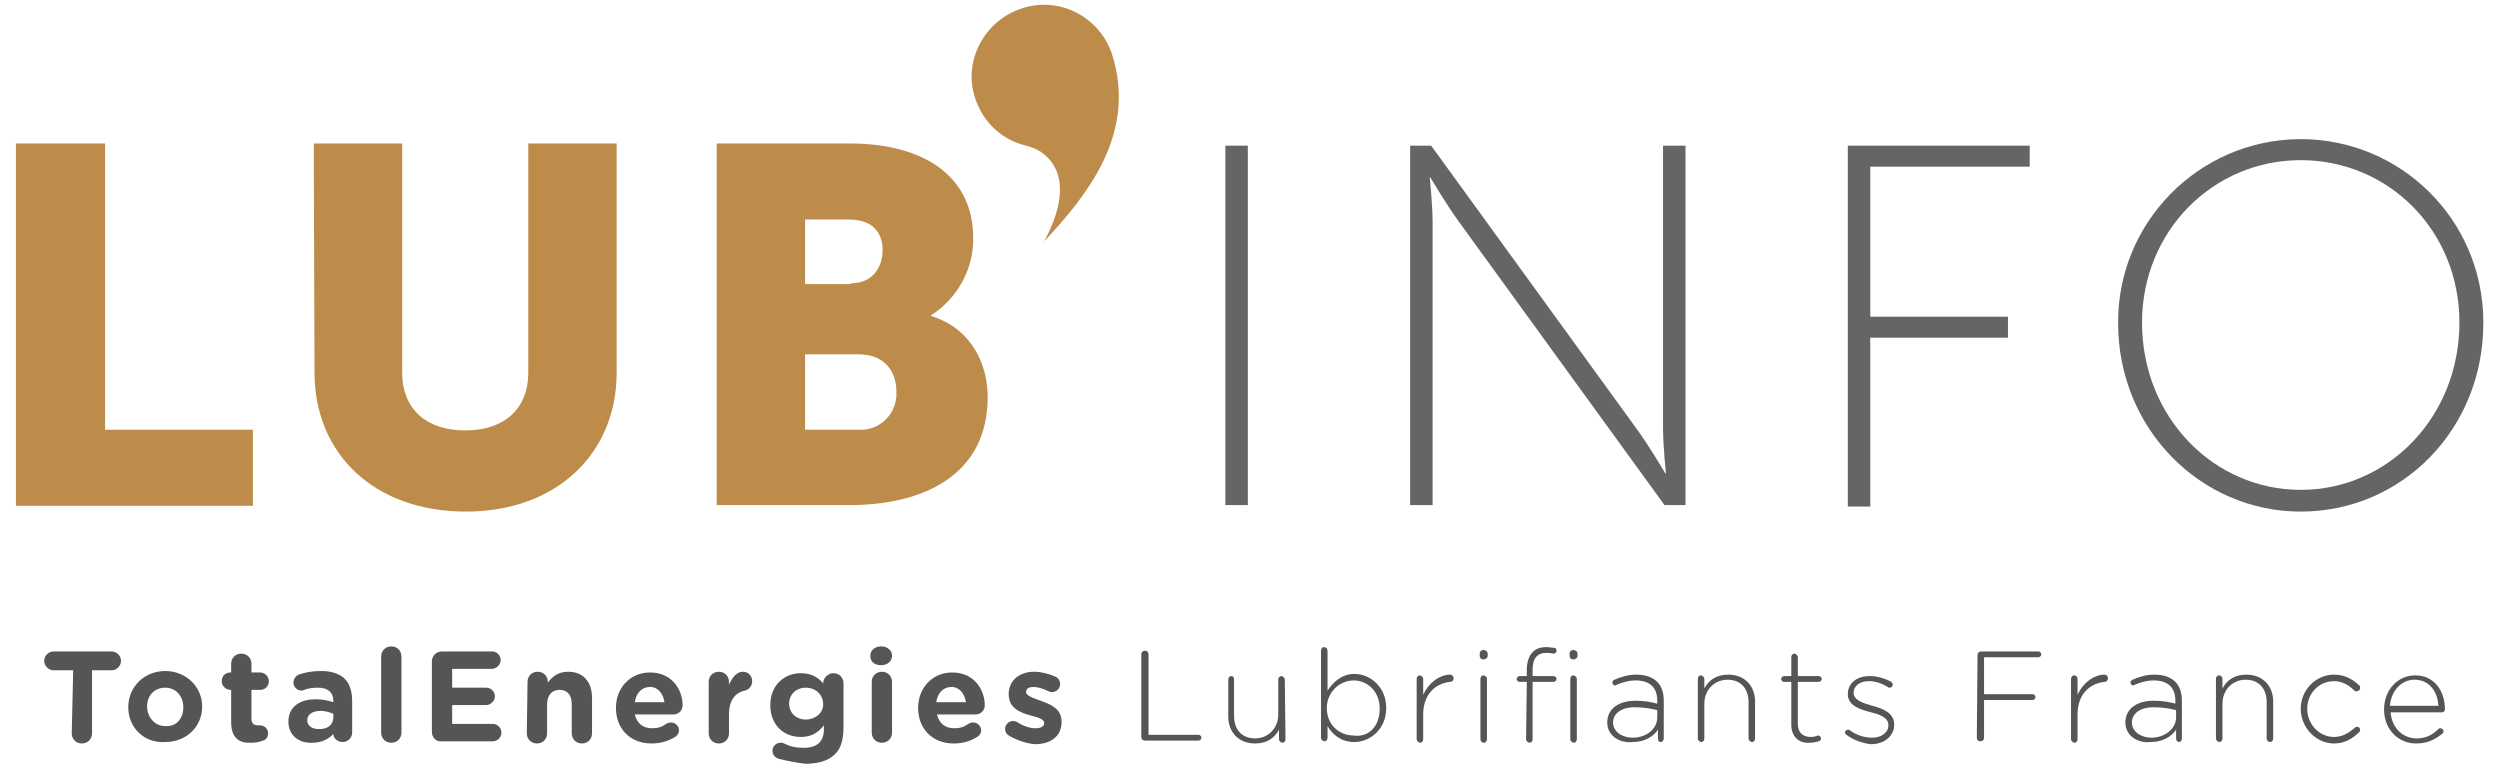 <svg xmlns="http://www.w3.org/2000/svg" width="345" height="106" viewBox="0 0 345 106"><g><path fill="#BE8C4A" d="M140.1 1.5c-5 2.2-7.4 8-5.2 12.9 1.2 2.9 3.7 5 6.7 5.7.8.2 1.5.5 2.1.9 5.6 4 .3 12.3.4 12.3 6.1-6.5 12.9-15.1 9.3-26-1.8-5.1-7.4-7.9-12.5-6.1-.3.1-.6.2-.8.3z"/><path fill="#BE8C4A" d="M2.3 19.8h12.2v39.5h20.4v10.5h-32.7v-50z"/><path fill="#BE8C4A" d="M43.3 19.8h12.2v31.6c0 5.2 3.5 8 8.7 8s8.7-2.8 8.7-8v-31.6h12.2v31.6c0 11.2-8.3 19.2-20.8 19.2-12.7 0-20.9-8-20.9-19.2l-.1-31.6z"/><path fill="#BE8C4A" d="M98.9 19.8h18.4c10 0 17 4.4 17 13 .1 4.3-2.2 8.4-5.8 10.7v.1c5.7 1.8 7.8 6.8 7.8 11.2 0 10.9-9.1 14.9-19 14.9h-18.4v-49.9zm18.5 19.3c3.1 0 4.4-2.3 4.4-4.6s-1.3-4.2-4.6-4.2h-6.1v8.9h6.3zm1 20.2c2.8.2 5.1-1.9 5.3-4.6v-.7c0-2.8-1.7-5.1-5.2-5.1h-7.4v10.4h7.3z"/><path fill="#656565" d="M169.1 20.1h3.1v49.6h-3.1v-49.6z"/><path fill="#656565" d="M194.6 20.1h2.9l28.3 39c1.7 2.3 4 6.2 4 6.2h.1s-.4-3.7-.4-6.2v-39h3.1v49.6h-2.9l-28.3-39c-1.7-2.3-4-6.2-4-6.2h-.1s.4 3.7.4 6.2v39h-3.1v-49.6z"/><path fill="#656565" d="M255 20.1h25.1v2.9h-22v20.7h19v2.9h-19v23.3h-3.1v-49.8z"/><path fill="#656565" d="M317.5 19.2c13.8 0 25.1 11.1 25.2 25.1v.3c0 14.6-11.2 26-25.2 26-13.8 0-25.2-11.4-25.2-26-.1-13.8 11-25.2 24.9-25.4h.3zm0 48.4c12.1 0 21.9-10.1 21.9-23.1 0-12.7-9.8-22.4-21.9-22.4s-21.9 9.8-21.9 22.4c0 13.1 9.9 23.1 21.9 23.1z"/><g enable-background="new" fill="#555"><path d="M10.1 92.5h-2.7c-.7 0-1.3-.6-1.3-1.3s.6-1.3 1.3-1.3h8c.7 0 1.3.6 1.3 1.3s-.6 1.3-1.3 1.3h-2.7v8.7c0 .8-.6 1.4-1.4 1.4-.8 0-1.4-.6-1.4-1.4l.2-8.7zM17.7 97.6c0-2.8 2.2-5 5.1-5s5.1 2.2 5.1 4.9c0 2.8-2.2 4.9-5.1 4.9-2.9.2-5.1-2-5.1-4.8zm7.6 0c0-1.5-1-2.7-2.5-2.7-1.6 0-2.5 1.2-2.5 2.6 0 1.4 1 2.7 2.5 2.7 1.6.1 2.5-1.1 2.5-2.6zM31.9 99.7v-4.5h-.1c-.6 0-1.2-.5-1.2-1.2s.5-1.2 1.2-1.2h.1v-1.2c0-.8.6-1.4 1.4-1.4s1.4.6 1.4 1.4v1.2h1.2c.6 0 1.2.5 1.2 1.2s-.5 1.2-1.2 1.2h-1.2v4c0 .6.3.9.9.9h.3c.6 0 1.1.5 1.1 1.1 0 .5-.3.9-.7 1-.5.2-1 .3-1.6.3-1.6.1-2.8-.6-2.8-2.8zM39.8 99.6c0-2.1 1.6-3.1 3.8-3.1 1 0 1.7.2 2.4.4v-.2c0-1.1-.7-1.8-2.1-1.8-.8 0-1.4.1-1.9.3-.2.1-.3.1-.4.1-.6 0-1.1-.5-1.1-1.1 0-.5.3-.9.7-1.1.9-.3 1.8-.5 3.1-.5 1.5 0 2.6.4 3.3 1.1.7.7 1 1.8 1 3.1v4.3c0 .7-.6 1.3-1.3 1.3-.8 0-1.3-.6-1.3-1.1-.7.7-1.6 1.2-2.9 1.2-1.8.1-3.3-1-3.3-2.9zm6.2-.6v-.5c-.5-.2-1.1-.4-1.7-.4-1.2 0-1.9.5-1.9 1.3 0 .7.6 1.2 1.5 1.2 1.3.1 2.1-.6 2.1-1.6zM52.6 90.6c0-.8.6-1.4 1.4-1.4s1.4.6 1.4 1.4v10.5c0 .8-.6 1.4-1.4 1.4s-1.4-.6-1.4-1.4v-10.5zM59.6 101v-9.7c0-.8.6-1.4 1.4-1.4h6.9c.7 0 1.2.6 1.2 1.2s-.6 1.2-1.2 1.2h-5.5v2.6h4.7c.7 0 1.2.6 1.2 1.2s-.6 1.2-1.2 1.2h-4.7v2.6h5.6c.7 0 1.2.6 1.2 1.2 0 .7-.6 1.2-1.2 1.2h-7c-.8.1-1.4-.5-1.4-1.3zM72.8 94.1c0-.8.6-1.4 1.4-1.4.8 0 1.4.6 1.4 1.4v.1c.6-.8 1.4-1.5 2.8-1.5 2.1 0 3.3 1.4 3.3 3.6v4.9c0 .8-.6 1.4-1.4 1.4s-1.4-.6-1.4-1.4v-4c0-1.3-.6-2-1.7-2-1 0-1.7.7-1.7 2v4c0 .8-.6 1.4-1.4 1.4-.8 0-1.4-.6-1.4-1.4l.1-7.1zM89.9 102.6c-2.9 0-4.9-2-4.9-4.9 0-2.8 2-4.9 4.7-4.9 3.2 0 4.5 2.6 4.5 4.5 0 .8-.6 1.3-1.3 1.3h-5.3c.3 1.2 1.1 1.9 2.4 1.9.8 0 1.4-.2 1.9-.6.2-.1.4-.2.7-.2.6 0 1.1.5 1.1 1.1 0 .4-.2.6-.4.8-.9.6-2 1-3.4 1zm1.8-5.7c-.2-1.2-.9-2.1-2-2.1s-1.9.8-2.1 2.1h4.1zM97.8 94.1c0-.8.6-1.4 1.4-1.4s1.4.6 1.4 1.4v.4c.4-.9 1-1.8 1.9-1.8.8 0 1.3.6 1.3 1.3 0 .7-.5 1.2-1 1.3-1.4.3-2.2 1.4-2.2 3.3v2.6c0 .8-.6 1.4-1.4 1.4s-1.4-.6-1.4-1.4v-7.1zM107.4 104.7c-.5-.2-.8-.6-.8-1.1 0-.6.5-1.1 1.1-1.1.2 0 .3 0 .5.1.8.4 1.6.6 2.7.6 1.9 0 2.8-.9 2.8-2.6v-.5c-.8 1-1.7 1.6-3.2 1.6-2.3 0-4.2-1.6-4.2-4.4 0-2.9 2.1-4.4 4.2-4.4 1.5 0 2.4.6 3.1 1.4 0-.7.6-1.4 1.4-1.4.8 0 1.4.6 1.4 1.4v6.1c0 1.7-.4 3-1.2 3.7-.9.9-2.3 1.3-4.1 1.3-1.5-.2-2.5-.4-3.7-.7zm6.2-7.5c0-1.3-1-2.3-2.4-2.3-1.3 0-2.3.9-2.3 2.2 0 1.3 1 2.2 2.3 2.2 1.3 0 2.4-.9 2.4-2.1zM120.1 90.5c0-.8.7-1.3 1.5-1.3s1.5.5 1.5 1.3-.7 1.3-1.5 1.3-1.5-.4-1.5-1.3zm.2 3.6c0-.8.6-1.4 1.4-1.4s1.4.6 1.4 1.4v7c0 .8-.6 1.4-1.4 1.4s-1.4-.6-1.4-1.4v-7zM131.6 102.6c-2.9 0-4.9-2-4.9-4.9 0-2.8 2-4.9 4.7-4.9 3.2 0 4.5 2.6 4.5 4.5 0 .8-.6 1.3-1.3 1.3h-5.3c.3 1.2 1.1 1.9 2.4 1.9.8 0 1.4-.2 1.9-.6.2-.1.4-.2.7-.2.6 0 1.1.5 1.1 1.1 0 .4-.2.6-.4.8-.9.6-2 1-3.4 1zm1.7-5.7c-.2-1.2-.9-2.1-2-2.1s-1.9.8-2.1 2.1h4.1zM139.2 101.5c-.3-.2-.5-.5-.5-.9 0-.6.5-1.1 1.1-1.1.2 0 .4.1.5.1.9.6 1.8.9 2.6.9s1.2-.3 1.2-.7c0-.6-.9-.8-2-1.1-1.4-.4-2.9-1-2.9-2.9 0-2 1.6-3.1 3.5-3.1 1 0 2.1.3 3 .7.4.2.6.6.6 1 0 .6-.5 1.1-1.1 1.1-.2 0-.3 0-.5-.1-.8-.4-1.5-.6-2.1-.6-.7 0-1 .3-1 .7 0 .5.9.8 2 1.2 1.4.5 2.9 1.1 2.9 2.9 0 2.1-1.6 3.1-3.7 3.1-1.1-.1-2.4-.5-3.6-1.2z"/></g><g enable-background="new" fill="#555"><path d="M157.5 90.3c0-.3.2-.5.5-.5s.5.2.5.5v11.1h6.9c.2 0 .4.2.4.4s-.2.4-.4.4h-7.4c-.3 0-.5-.2-.5-.5v-11.4zM177.4 102c0 .3-.2.5-.4.5s-.5-.2-.5-.5v-1.3c-.6 1.1-1.6 1.9-3.3 1.9-2.3 0-3.7-1.6-3.7-3.7v-5.1c0-.3.2-.5.4-.5.3 0 .4.2.4.5v5c0 1.9 1.1 3.1 2.9 3.1s3.2-1.4 3.2-3.3v-4.8c0-.3.2-.5.4-.5s.5.2.5.5l.1 8.2zM182.3 89.8c0-.3.2-.5.4-.5.3 0 .5.2.5.5v5.5c.8-1.2 2-2.3 3.7-2.3 2.2 0 4.4 1.8 4.4 4.7 0 3-2.3 4.7-4.4 4.7-1.8 0-3-1-3.7-2.2v1.6c0 .3-.2.5-.4.5s-.5-.2-.5-.5v-12zm8.1 8c0-2.4-1.7-3.9-3.6-3.9-1.9 0-3.7 1.6-3.7 3.8 0 2.4 1.8 3.8 3.7 3.8 2 .3 3.6-1.2 3.6-3.7zM195.5 93.7c0-.3.2-.5.4-.5s.5.2.5.5v2.2c.8-1.8 2.4-2.8 3.7-2.8.3 0 .5.2.5.5s-.2.5-.5.5c-1.9.2-3.7 1.6-3.7 4.5v3.4c0 .3-.2.5-.4.5s-.5-.2-.5-.5v-8.3zM204.2 90.2c0-.3.2-.5.5-.5s.6.2.6.5v.3c0 .3-.3.5-.6.5s-.5-.2-.5-.5v-.3zm.1 3.5c0-.3.2-.5.4-.5s.5.2.5.5v8.3c0 .3-.2.5-.4.5-.3 0-.5-.2-.5-.5v-8.3zM210.7 94.1h-1c-.2 0-.4-.2-.4-.4s.2-.4.4-.4h1v-.9c0-1 .3-1.9.8-2.4s1.1-.7 1.9-.7c.4 0 .8.1 1.1.1.2 0 .3.2.3.4 0 .3-.2.4-.5.4-.3-.1-.6-.1-.9-.1-1.3 0-1.9.8-1.9 2.3v.9h2.9c.2 0 .4.2.4.4s-.2.4-.4.4h-2.9v7.9c0 .3-.2.5-.4.5s-.5-.2-.5-.5l.1-7.9zm5.9-3.9c0-.3.2-.5.5-.5s.6.2.6.5v.3c0 .3-.3.5-.6.5s-.5-.2-.5-.5v-.3zm.1 3.5c0-.3.2-.5.4-.5s.5.2.5.5v8.3c0 .3-.2.5-.4.5s-.5-.2-.5-.5v-8.3zM221.8 99.7c0-1.9 1.6-3 3.9-3 1.3 0 2.2.2 3 .4v-.4c0-1.9-1.1-2.8-3-2.8-1 0-1.9.3-2.6.6l-.2.1c-.2 0-.4-.2-.4-.4s.2-.4.3-.4c.9-.4 1.9-.7 3-.7 1.2 0 2.2.3 2.9 1 .6.6.9 1.5.9 2.6v5.2c0 .3-.2.5-.4.5-.3 0-.4-.2-.4-.5v-1.2c-.6.9-1.8 1.7-3.5 1.7-1.7.2-3.5-.8-3.5-2.7zm6.9-.7v-1c-.8-.2-1.8-.4-3.1-.4-1.9 0-3 .9-3 2.1 0 1.3 1.3 2.1 2.7 2.1 1.9 0 3.4-1.2 3.4-2.8zM234.3 93.7c0-.3.2-.5.4-.5s.5.2.5.5v1.3c.6-1.1 1.6-1.9 3.3-1.9 2.3 0 3.7 1.6 3.7 3.7v5.1c0 .3-.2.5-.4.5s-.5-.2-.5-.5v-5c0-1.9-1.1-3.1-2.9-3.1s-3.2 1.4-3.2 3.3v4.8c0 .3-.2.5-.4.5s-.5-.2-.5-.5v-8.2zM247.2 100v-5.9h-1c-.2 0-.4-.2-.4-.4s.2-.4.4-.4h1v-2.6c0-.3.2-.5.4-.5s.5.2.5.5v2.6h2.9c.2 0 .4.2.4.4s-.2.4-.4.4h-2.9v5.8c0 1.3.8 1.8 1.8 1.8.6 0 .9-.2 1-.2.2 0 .4.2.4.4s-.1.3-.3.4c-.4.1-.8.2-1.3.2-1.3.1-2.5-.7-2.5-2.5zM254.8 101.4c-.1-.1-.2-.2-.2-.3 0-.2.2-.4.4-.4.1 0 .2 0 .3.1 1 .7 2 1 3.1 1 1.2 0 2.2-.7 2.2-1.7 0-1.1-1.2-1.5-2.4-1.8-1.5-.4-3.2-.9-3.2-2.5 0-1.5 1.2-2.5 3-2.5 1 0 2.1.3 3 .8.1.1.2.2.2.4s-.2.4-.4.4c-.1 0-.2 0-.3-.1-.8-.5-1.7-.8-2.6-.8-1.3 0-2.1.7-2.1 1.6 0 1 1.2 1.4 2.6 1.8 1.5.4 3 1 3 2.6s-1.4 2.7-3.2 2.7c-1.1-.1-2.5-.6-3.4-1.3zM272.9 90.4c0-.3.2-.5.5-.5h7.9c.2 0 .4.2.4.4s-.2.4-.4.4h-7.5v5.1h6.7c.2 0 .4.2.4.4s-.2.4-.4.4h-6.7v5.2c0 .3-.2.5-.5.5s-.5-.2-.5-.5l.1-11.4zM285.8 93.7c0-.3.2-.5.4-.5.3 0 .5.2.5.5v2.2c.8-1.8 2.4-2.8 3.7-2.8.3 0 .5.2.5.5s-.2.5-.5.5c-1.9.2-3.7 1.6-3.7 4.5v3.4c0 .3-.2.5-.4.5s-.5-.2-.5-.5v-8.3zM293.3 99.7c0-1.9 1.6-3 3.9-3 1.3 0 2.2.2 3 .4v-.4c0-1.9-1.1-2.8-3-2.8-1 0-1.9.3-2.6.6l-.2.1c-.2 0-.4-.2-.4-.4s.2-.4.3-.4c.9-.4 1.9-.7 3-.7 1.2 0 2.2.3 2.9 1 .6.6.9 1.5.9 2.6v5.2c0 .3-.2.5-.4.5s-.4-.2-.4-.5v-1.2c-.6.9-1.8 1.7-3.5 1.7-1.7.2-3.5-.8-3.5-2.7zm7-.7v-1c-.8-.2-1.8-.4-3.1-.4-1.9 0-3 .9-3 2.1 0 1.3 1.3 2.1 2.7 2.1 1.8 0 3.4-1.2 3.4-2.8zM305.8 93.7c0-.3.2-.5.4-.5.3 0 .5.2.5.5v1.3c.6-1.1 1.6-1.9 3.3-1.9 2.3 0 3.7 1.6 3.7 3.7v5.1c0 .3-.2.5-.4.5-.3 0-.5-.2-.5-.5v-5c0-1.9-1.1-3.1-2.9-3.1s-3.2 1.4-3.2 3.3v4.8c0 .3-.2.5-.4.5s-.5-.2-.5-.5v-8.2zM317.5 97.8c0-2.6 2.1-4.7 4.6-4.7 1.6 0 2.6.7 3.5 1.5.1.1.1.2.1.3 0 .3-.2.5-.5.5-.1 0-.2 0-.3-.1-.7-.7-1.6-1.3-2.8-1.3-2.1 0-3.7 1.7-3.7 3.8 0 2.2 1.7 3.9 3.7 3.9 1.2 0 2.1-.6 2.9-1.3.1-.1.2-.1.3-.1.2 0 .4.2.4.4 0 .1 0 .2-.1.3-.9.9-2 1.6-3.5 1.6-2.5 0-4.6-2.2-4.6-4.8zM333.4 102.6c-2.4 0-4.4-1.9-4.4-4.7 0-2.7 1.9-4.7 4.3-4.7 2.6 0 4.1 2.1 4.1 4.7 0 .2-.2.4-.4.4h-7.1c.2 2.3 1.8 3.6 3.6 3.6 1.3 0 2.2-.5 3-1.3.1-.1.2-.1.3-.1.2 0 .4.2.4.4 0 .1 0 .2-.1.3-1 .8-2 1.4-3.7 1.4zm3.1-5.2c-.1-1.9-1.2-3.6-3.3-3.6-1.8 0-3.2 1.5-3.4 3.6h6.7z"/></g></g></svg>